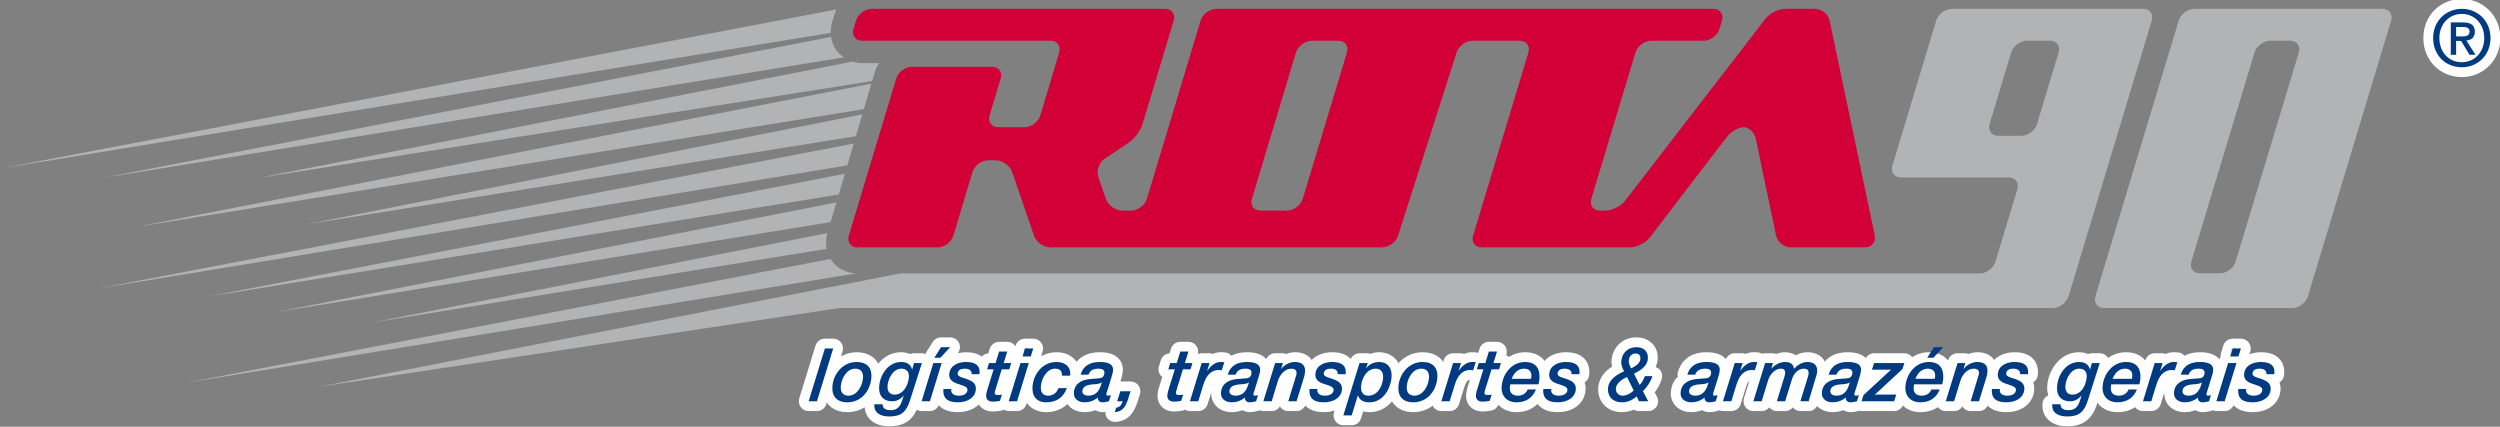 <?xml version="1.0" encoding="UTF-8"?>
<svg xmlns="http://www.w3.org/2000/svg" xmlns:xlink="http://www.w3.org/1999/xlink" width="249pt" height="42.5pt" viewBox="0 0 249 42.5" version="1.1">
<rect x="0" y="0" width="249" height="42.5" fill="#808080" stroke="none"/>
<defs>
<clipPath id="clip1">
  <path d="M 79 33 L 114 33 L 114 42.5 L 79 42.5 Z M 79 33 "/>
</clipPath>
<clipPath id="clip2">
  <path d="M 115 34 L 159 34 L 159 42.5 L 115 42.5 Z M 115 34 "/>
</clipPath>
<clipPath id="clip3">
  <path d="M 203 33 L 228 33 L 228 42.5 L 203 42.5 Z M 203 33 "/>
</clipPath>
</defs>
<g id="surface1">
<g clip-path="url(#clip1)" clip-rule="nonzero">
<path style=" stroke:none;fill-rule:evenodd;fill:rgb(100%,100%,100%);fill-opacity:1;" d="M 112.605 37.996 L 111.594 37.996 C 111.629 37.887 111.652 37.809 111.652 37.809 C 111.746 37.508 111.801 37.27 111.824 37.043 C 111.879 36.52 111.746 36.078 111.434 35.734 C 111.039 35.293 110.414 35.082 109.535 35.082 C 108.348 35.082 107.645 35.527 107.219 36.043 C 107.176 35.977 107.137 35.906 107.078 35.844 C 106.652 35.352 105.996 35.082 105.23 35.082 C 104.672 35.082 104.156 35.234 103.695 35.484 L 103.848 34.992 C 103.938 34.695 103.883 34.375 103.695 34.125 C 103.512 33.875 103.223 33.73 102.914 33.73 L 102.09 33.73 C 101.66 33.73 101.281 34.012 101.156 34.422 L 101.133 34.5 C 101.121 34.48 101.121 34.457 101.105 34.438 C 100.922 34.191 100.629 34.043 100.32 34.043 L 99.512 34.043 C 99.086 34.043 98.707 34.324 98.578 34.73 L 98.438 35.195 C 98.184 35.215 97.957 35.328 97.789 35.512 C 97.398 35.23 96.871 35.082 96.223 35.082 C 95.922 35.082 95.652 35.121 95.395 35.188 C 95.617 34.902 95.672 34.523 95.531 34.188 C 95.371 33.836 95.023 33.605 94.637 33.605 L 93.727 33.605 C 93.395 33.605 93.082 33.777 92.902 34.059 L 92.234 35.113 C 92.203 35.164 92.207 35.219 92.184 35.27 C 92.07 35.223 91.949 35.184 91.82 35.184 L 91.035 35.184 C 90.902 35.184 90.777 35.219 90.66 35.266 C 90.391 35.156 90.098 35.082 89.758 35.082 C 88.789 35.082 88.016 35.551 87.473 36.219 C 87.387 36.066 87.289 35.93 87.203 35.828 C 86.895 35.488 86.316 35.082 85.309 35.082 C 84.754 35.082 84.234 35.238 83.77 35.492 L 83.918 34.992 C 84.012 34.699 83.957 34.375 83.773 34.125 C 83.59 33.879 83.297 33.73 82.988 33.73 L 82.16 33.73 C 81.73 33.73 81.355 34.008 81.227 34.418 L 79.605 39.68 C 79.516 39.977 79.57 40.297 79.754 40.547 C 79.938 40.797 80.23 40.945 80.539 40.945 L 81.367 40.945 C 81.793 40.945 82.172 40.664 82.297 40.254 L 82.352 40.09 C 82.402 40.164 82.453 40.242 82.508 40.297 C 82.816 40.641 83.395 41.051 84.391 41.051 C 85.035 41.051 85.621 40.871 86.121 40.559 C 86.164 41.105 86.391 41.488 86.605 41.723 C 87.039 42.203 87.727 42.457 88.578 42.457 C 89.93 42.457 90.777 41.953 91.316 40.812 C 91.461 40.895 91.617 40.945 91.789 40.945 L 92.617 40.945 C 93.004 40.945 93.34 40.711 93.496 40.363 C 93.914 40.816 94.559 41.051 95.398 41.051 C 96.266 41.051 96.992 40.766 97.488 40.289 C 97.535 40.355 97.582 40.422 97.629 40.473 C 97.84 40.707 98.23 40.984 98.902 40.984 C 99.199 40.984 99.539 40.941 99.824 40.875 C 99.883 40.859 99.918 40.816 99.973 40.793 C 100.121 40.883 100.289 40.945 100.469 40.945 L 101.297 40.945 C 101.727 40.945 102.105 40.664 102.23 40.254 L 102.277 40.102 C 102.328 40.176 102.371 40.258 102.434 40.324 C 102.734 40.656 103.281 41.051 104.203 41.051 C 105.066 41.051 105.773 40.75 106.324 40.238 C 106.363 40.293 106.395 40.348 106.438 40.398 C 106.816 40.82 107.383 41.051 108.027 41.051 C 108.398 41.051 108.762 40.984 109.102 40.855 C 109.309 40.969 109.539 41.051 109.797 41.051 C 109.902 41.051 109.996 41.035 110.098 41.023 C 110.094 41.246 110.137 41.473 110.281 41.652 C 110.477 41.898 110.781 42.035 111.098 42.02 C 112.727 41.938 113.152 40.512 113.383 39.746 C 113.43 39.59 113.477 39.441 113.523 39.312 C 113.633 39.012 113.59 38.676 113.406 38.414 C 113.223 38.152 112.926 37.996 112.605 37.996 Z M 102.004 34.996 C 101.988 34.949 101.953 34.906 101.949 34.859 C 101.992 34.809 102.035 34.758 102.086 34.719 Z M 102.109 34.707 C 102.156 34.672 102.211 34.648 102.266 34.625 C 102.309 34.645 102.34 34.68 102.379 34.707 Z M 102.746 35.25 L 102.758 35.211 C 102.762 35.227 102.773 35.242 102.777 35.254 C 102.766 35.254 102.758 35.25 102.746 35.25 Z M 102.746 35.25 "/>
</g>
<g clip-path="url(#clip2)" clip-rule="nonzero">
<path style=" stroke:none;fill-rule:evenodd;fill:rgb(100%,100%,100%);fill-opacity:1;" d="M 155.977 35.082 C 155.059 35.082 154.301 35.406 153.828 35.953 C 153.789 35.906 153.766 35.848 153.727 35.805 C 153.426 35.473 152.867 35.082 151.902 35.082 C 151.273 35.082 150.73 35.27 150.266 35.562 C 150.199 35.477 150.109 35.414 150.02 35.355 L 150.035 35.305 C 150.121 35.012 150.07 34.688 149.887 34.438 C 149.703 34.191 149.41 34.043 149.102 34.043 L 148.297 34.043 C 147.867 34.043 147.492 34.32 147.363 34.73 L 147.234 35.148 C 147.199 35.141 147.172 35.117 147.137 35.113 C 146.934 35.082 146.742 35.082 146.586 35.082 C 146.312 35.082 146.055 35.152 145.812 35.254 C 145.715 35.223 145.621 35.184 145.516 35.184 L 144.73 35.184 C 144.301 35.184 143.922 35.461 143.797 35.871 L 143.742 36.051 C 143.688 35.973 143.629 35.891 143.574 35.828 C 143.27 35.488 142.688 35.082 141.68 35.082 C 140.746 35.082 139.898 35.496 139.285 36.164 C 139.203 36.023 139.117 35.895 139.012 35.777 C 138.727 35.461 138.203 35.082 137.328 35.082 C 137.039 35.082 136.754 35.145 136.484 35.246 C 136.398 35.219 136.32 35.184 136.23 35.184 L 135.406 35.184 C 135.027 35.184 134.691 35.414 134.535 35.754 C 134.129 35.309 133.508 35.082 132.684 35.082 C 131.828 35.082 131.117 35.367 130.645 35.852 C 130.602 35.789 130.559 35.73 130.52 35.684 C 130.27 35.406 129.805 35.082 128.984 35.082 C 128.68 35.082 128.379 35.152 128.09 35.258 C 127.988 35.223 127.891 35.184 127.781 35.184 L 127.004 35.184 C 126.609 35.184 126.266 35.426 126.113 35.781 C 126.102 35.77 126.098 35.746 126.086 35.734 C 125.688 35.293 125.066 35.082 124.188 35.082 C 123.535 35.082 123.039 35.223 122.645 35.43 C 122.496 35.27 122.312 35.148 122.098 35.113 C 121.895 35.082 121.699 35.082 121.547 35.082 C 121.27 35.082 121.016 35.152 120.77 35.254 C 120.676 35.223 120.578 35.184 120.473 35.184 L 119.688 35.184 C 119.551 35.184 119.422 35.223 119.301 35.273 C 119.379 34.988 119.328 34.68 119.152 34.438 C 118.969 34.191 118.676 34.043 118.367 34.043 L 117.559 34.043 C 117.133 34.043 116.754 34.324 116.629 34.73 L 116.484 35.195 C 116.09 35.223 115.742 35.484 115.621 35.867 L 115.426 36.496 C 115.336 36.793 115.387 37.113 115.57 37.363 C 115.621 37.434 115.699 37.473 115.762 37.527 L 115.438 38.582 C 115.438 38.57 115.328 38.902 115.301 39.199 C 115.234 39.836 115.469 40.242 115.676 40.473 C 115.887 40.707 116.277 40.984 116.949 40.984 C 117.242 40.984 117.586 40.941 117.871 40.875 C 117.926 40.859 117.969 40.816 118.02 40.793 C 118.172 40.883 118.336 40.945 118.516 40.945 L 119.344 40.945 C 119.773 40.945 120.148 40.664 120.277 40.258 L 120.641 39.086 C 120.621 39.582 120.773 40.043 121.09 40.398 C 121.469 40.82 122.031 41.051 122.68 41.051 C 123.051 41.051 123.414 40.984 123.746 40.855 C 123.961 40.969 124.191 41.051 124.445 41.051 C 124.781 41.051 125.086 40.977 125.328 40.918 C 125.379 40.906 125.41 40.871 125.449 40.855 C 125.57 40.906 125.695 40.945 125.828 40.945 L 126.66 40.945 C 127.008 40.945 127.316 40.754 127.488 40.465 C 127.504 40.492 127.504 40.523 127.523 40.547 C 127.703 40.797 127.996 40.945 128.309 40.945 L 129.141 40.945 C 129.512 40.945 129.84 40.723 130.004 40.398 C 130.422 40.828 131.047 41.051 131.859 41.051 C 132.246 41.051 132.602 40.992 132.926 40.895 L 132.863 41.09 C 132.773 41.387 132.828 41.707 133.012 41.957 C 133.195 42.207 133.488 42.352 133.797 42.352 L 134.629 42.352 C 135.059 42.352 135.438 42.074 135.562 41.664 L 135.773 40.977 C 135.965 41.02 136.172 41.051 136.414 41.051 C 137.352 41.051 138.102 40.617 138.641 39.973 C 138.719 40.102 138.797 40.211 138.879 40.297 C 139.188 40.641 139.766 41.051 140.762 41.051 C 141.496 41.051 142.164 40.809 142.711 40.402 C 142.734 40.449 142.738 40.504 142.773 40.547 C 142.953 40.797 143.246 40.945 143.559 40.945 L 144.387 40.945 C 144.812 40.945 145.191 40.664 145.32 40.258 L 145.844 38.57 C 146.055 37.895 146.273 37.84 146.402 37.832 L 146.164 38.582 C 146.152 38.645 146.062 38.945 146.035 39.207 C 145.969 39.832 146.199 40.238 146.406 40.469 C 146.617 40.703 147.012 40.984 147.684 40.984 C 147.977 40.984 148.32 40.941 148.602 40.875 C 148.895 40.805 149.113 40.594 149.238 40.328 C 149.688 40.789 150.32 41.051 151.039 41.051 C 151.902 41.051 152.609 40.746 153.148 40.23 C 153.18 40.27 153.211 40.32 153.242 40.355 C 153.664 40.816 154.305 41.051 155.152 41.051 C 156.676 41.051 157.789 40.191 157.914 38.918 C 157.945 38.664 157.93 38.371 157.828 38.082 C 158.062 37.93 158.242 37.691 158.277 37.398 C 158.383 36.578 158.102 36.066 157.848 35.777 C 157.441 35.312 156.812 35.082 155.977 35.082 Z M 155.977 35.082 "/>
</g>
<path style=" stroke:none;fill-rule:evenodd;fill:rgb(100%,100%,100%);fill-opacity:1;" d="M 164.898 36.562 C 164.992 36.359 165.07 36.137 165.094 35.883 C 165.18 35.074 164.871 34.551 164.605 34.258 C 164.203 33.824 163.609 33.59 162.934 33.605 C 161.672 33.605 160.648 34.539 160.516 35.82 C 160.488 36.078 160.516 36.305 160.555 36.52 C 159.961 36.902 159.297 37.531 159.195 38.512 C 159.121 39.207 159.32 39.84 159.742 40.309 C 160.172 40.785 160.805 41.051 161.52 41.051 C 161.953 41.051 162.355 40.961 162.738 40.801 C 162.887 40.895 163.062 40.945 163.246 40.945 L 164.172 40.945 C 164.516 40.945 164.828 40.766 165.008 40.469 C 165.184 40.176 165.195 39.812 165.031 39.508 L 164.809 39.09 C 165.133 38.656 165.391 38.176 165.516 37.723 C 165.598 37.43 165.539 37.113 165.355 36.871 C 165.238 36.719 165.074 36.625 164.898 36.562 Z M 164.898 36.562 "/>
<path style=" stroke:none;fill-rule:evenodd;fill:rgb(100%,100%,100%);fill-opacity:1;" d="M 200.656 35.082 C 199.801 35.082 199.09 35.371 198.613 35.852 C 198.574 35.789 198.531 35.73 198.488 35.684 C 198.238 35.406 197.773 35.082 196.953 35.082 C 196.648 35.082 196.348 35.152 196.059 35.258 C 195.961 35.223 195.859 35.184 195.754 35.184 L 194.973 35.184 C 194.539 35.184 194.164 35.461 194.039 35.871 L 194.023 35.922 C 193.996 35.887 193.977 35.84 193.945 35.805 C 193.645 35.477 193.086 35.082 192.117 35.082 C 191.48 35.082 190.93 35.273 190.453 35.574 C 190.273 35.332 189.988 35.184 189.68 35.184 L 186.664 35.184 C 186.32 35.184 186.016 35.367 185.84 35.652 C 185.441 35.273 184.855 35.082 184.035 35.082 C 182.871 35.082 182.172 35.512 181.746 36.012 C 181.676 35.879 181.598 35.762 181.52 35.676 C 181.273 35.406 180.812 35.082 180.02 35.082 C 179.621 35.082 179.238 35.191 178.863 35.383 C 178.566 35.203 178.219 35.082 177.797 35.082 C 177.488 35.082 177.188 35.148 176.902 35.258 C 176.801 35.223 176.699 35.184 176.594 35.184 L 175.809 35.184 C 175.699 35.184 175.598 35.199 175.496 35.234 C 175.402 35.18 175.301 35.133 175.191 35.113 C 174.988 35.082 174.789 35.082 174.641 35.082 C 174.363 35.082 174.109 35.152 173.867 35.254 C 173.77 35.223 173.672 35.184 173.566 35.184 L 172.781 35.184 C 172.387 35.184 172.039 35.426 171.895 35.781 C 171.879 35.77 171.879 35.75 171.867 35.734 C 171.469 35.293 170.848 35.082 169.965 35.082 C 167.996 35.082 167.34 36.309 167.121 37.039 C 167.078 37.199 167.078 37.363 167.113 37.523 C 166.727 37.891 166.48 38.371 166.422 38.953 C 166.363 39.5 166.523 40.016 166.867 40.398 C 167.246 40.82 167.809 41.051 168.453 41.051 C 168.828 41.051 169.191 40.984 169.527 40.855 C 169.738 40.969 169.969 41.051 170.227 41.051 C 170.559 41.051 170.863 40.977 171.109 40.918 C 171.156 40.906 171.188 40.871 171.23 40.855 C 171.348 40.906 171.477 40.945 171.609 40.945 L 172.438 40.945 C 172.867 40.945 173.246 40.664 173.371 40.258 L 173.895 38.57 C 174.012 38.188 174.133 38.008 174.242 37.918 L 173.699 39.68 C 173.609 39.977 173.664 40.297 173.848 40.547 C 174.031 40.797 174.324 40.945 174.633 40.945 L 175.461 40.945 C 175.766 40.945 176.039 40.801 176.219 40.574 C 176.406 40.805 176.68 40.945 176.977 40.945 L 177.805 40.945 C 178.105 40.945 178.379 40.801 178.562 40.574 C 178.746 40.805 179.02 40.945 179.316 40.945 L 180.145 40.945 C 180.504 40.945 180.816 40.742 180.984 40.441 C 181.363 40.832 181.906 41.051 182.527 41.051 C 182.895 41.051 183.262 40.984 183.598 40.855 C 183.809 40.969 184.039 41.051 184.289 41.051 C 184.629 41.051 184.934 40.977 185.18 40.918 C 185.195 40.914 185.203 40.902 185.215 40.898 C 185.281 40.91 185.34 40.945 185.41 40.945 L 188.66 40.945 C 189.035 40.945 189.363 40.723 189.527 40.391 C 189.969 40.812 190.57 41.051 191.258 41.051 C 191.938 41.051 192.531 40.879 193.016 40.551 C 193.199 40.797 193.492 40.945 193.801 40.945 L 194.629 40.945 C 194.977 40.945 195.285 40.754 195.461 40.461 C 195.473 40.488 195.477 40.523 195.496 40.547 C 195.68 40.797 195.969 40.945 196.281 40.945 L 197.109 40.945 C 197.48 40.945 197.809 40.723 197.973 40.398 C 198.391 40.828 199.016 41.051 199.828 41.051 C 201.352 41.051 202.465 40.195 202.598 38.922 C 202.621 38.664 202.609 38.375 202.508 38.082 C 202.746 37.934 202.922 37.691 202.961 37.395 C 203.062 36.578 202.781 36.062 202.527 35.773 C 202.121 35.312 201.492 35.082 200.656 35.082 Z M 200.656 35.082 "/>
<g clip-path="url(#clip3)" clip-rule="nonzero">
<path style=" stroke:none;fill-rule:evenodd;fill:rgb(100%,100%,100%);fill-opacity:1;" d="M 225.188 35.082 C 224.766 35.082 224.383 35.156 224.039 35.281 L 224.133 34.988 C 224.223 34.695 224.164 34.375 223.98 34.125 C 223.797 33.875 223.508 33.73 223.195 33.73 L 222.371 33.73 C 221.945 33.73 221.562 34.012 221.441 34.422 L 221.199 35.219 C 221.164 35.324 221.172 35.438 221.176 35.547 C 221.121 35.617 221.074 35.695 221.035 35.785 C 221.023 35.77 221.02 35.746 221.008 35.73 C 220.609 35.293 219.988 35.082 219.109 35.082 C 218.453 35.082 217.961 35.223 217.566 35.43 C 217.414 35.27 217.234 35.148 217.02 35.113 C 216.816 35.082 216.621 35.082 216.469 35.082 C 216.195 35.082 215.938 35.152 215.695 35.254 C 215.598 35.223 215.496 35.184 215.395 35.184 L 214.613 35.184 C 214.184 35.184 213.805 35.461 213.68 35.871 L 213.664 35.922 C 213.637 35.887 213.613 35.84 213.578 35.805 C 213.281 35.473 212.723 35.082 211.758 35.082 C 211.059 35.082 210.453 35.305 209.953 35.66 C 209.945 35.637 209.941 35.605 209.926 35.582 C 209.742 35.332 209.449 35.184 209.137 35.184 L 208.352 35.184 C 208.219 35.184 208.094 35.219 207.977 35.266 C 207.703 35.156 207.414 35.082 207.074 35.082 C 205.246 35.082 204.078 36.742 203.914 38.305 C 203.871 38.738 203.926 39.086 204.008 39.383 C 203.699 39.523 203.469 39.816 203.438 40.176 C 203.367 40.941 203.664 41.438 203.922 41.723 C 204.363 42.203 205.039 42.457 205.895 42.457 C 207.484 42.457 208.383 41.77 208.891 40.16 L 208.91 40.102 C 208.953 40.16 208.988 40.223 209.035 40.277 C 209.484 40.777 210.148 41.051 210.898 41.051 C 211.578 41.051 212.172 40.879 212.656 40.551 C 212.84 40.797 213.129 40.945 213.438 40.945 L 214.27 40.945 C 214.699 40.945 215.074 40.664 215.203 40.258 L 215.566 39.086 C 215.539 39.582 215.695 40.047 216.012 40.398 C 216.391 40.82 216.953 41.051 217.602 41.051 C 217.973 41.051 218.336 40.984 218.672 40.855 C 218.883 40.969 219.113 41.051 219.367 41.051 C 219.703 41.051 220.012 40.977 220.254 40.918 C 220.301 40.906 220.328 40.871 220.371 40.855 C 220.492 40.906 220.621 40.945 220.754 40.945 L 221.578 40.945 C 221.973 40.945 222.309 40.711 222.465 40.363 C 222.887 40.82 223.523 41.051 224.363 41.051 C 225.887 41.051 226.996 40.195 227.133 38.922 C 227.156 38.664 227.141 38.371 227.039 38.082 C 227.277 37.93 227.453 37.691 227.492 37.395 C 227.594 36.574 227.312 36.059 227.059 35.773 C 226.652 35.312 226.023 35.082 225.188 35.082 Z M 222.285 34.996 C 222.27 34.949 222.242 34.906 222.234 34.859 C 222.277 34.812 222.316 34.762 222.367 34.723 Z M 222.395 34.707 C 222.441 34.672 222.496 34.652 222.551 34.625 C 222.594 34.645 222.621 34.68 222.66 34.707 Z M 223.031 35.25 L 223.039 35.215 C 223.047 35.227 223.059 35.242 223.062 35.254 C 223.051 35.25 223.039 35.25 223.031 35.25 Z M 223.031 35.25 "/>
</g>
<path style=" stroke:none;fill-rule:evenodd;fill:rgb(100%,100%,100%);fill-opacity:1;" d="M 245.203 -0.098 C 243.016 -0.098 241.367 1.574 241.367 3.789 C 241.367 6.004 243.016 7.676 245.203 7.676 C 247.352 7.676 249.035 5.969 249.035 3.789 C 249.035 1.609 247.352 -0.098 245.203 -0.098 Z M 245.203 -0.098 "/>
<path style=" stroke:none;fill-rule:evenodd;fill:rgb(0%,22.752%,50.584%);fill-opacity:1;" d="M 82.16 34.707 L 82.988 34.707 L 81.367 39.969 L 80.539 39.969 Z M 82.16 34.707 "/>
<path style=" stroke:none;fill-rule:evenodd;fill:rgb(0%,22.752%,50.584%);fill-opacity:1;" d="M 82.914 38.406 C 83.043 37.152 84.012 36.055 85.309 36.055 C 86.34 36.055 86.891 36.629 86.781 37.691 C 86.641 39.023 85.727 40.07 84.391 40.07 C 83.355 40.07 82.809 39.469 82.914 38.406 Z M 83.746 38.43 C 83.688 38.988 83.906 39.41 84.508 39.41 C 85.359 39.41 85.871 38.473 85.953 37.695 C 86.008 37.137 85.789 36.719 85.188 36.719 C 84.336 36.719 83.824 37.668 83.746 38.43 Z M 83.746 38.43 "/>
<path style=" stroke:none;fill-rule:evenodd;fill:rgb(0%,22.752%,50.584%);fill-opacity:1;" d="M 90.641 39.863 C 90.273 41.027 89.762 41.48 88.578 41.48 C 87.742 41.48 87.012 41.156 87.09 40.262 L 87.914 40.262 C 87.895 40.699 88.242 40.852 88.715 40.852 C 89.457 40.852 89.691 40.402 89.887 39.785 L 90.004 39.41 L 89.992 39.395 C 89.699 39.762 89.316 39.969 88.871 39.969 C 87.941 39.969 87.473 39.363 87.57 38.406 C 87.691 37.258 88.496 36.055 89.758 36.055 C 90.293 36.055 90.695 36.262 90.844 36.793 L 90.859 36.793 L 91.035 36.16 L 91.82 36.16 Z M 89.094 39.305 C 89.98 39.305 90.438 38.391 90.52 37.617 C 90.574 37.07 90.328 36.719 89.777 36.719 C 88.969 36.719 88.477 37.668 88.406 38.359 C 88.352 38.879 88.531 39.305 89.094 39.305 Z M 89.094 39.305 "/>
<path style=" stroke:none;fill-rule:evenodd;fill:rgb(0%,22.752%,50.584%);fill-opacity:1;" d="M 91.789 39.969 L 92.961 36.16 L 93.789 36.16 L 92.617 39.969 Z M 94.637 34.582 L 93.664 35.633 L 93.059 35.633 L 93.727 34.582 Z M 94.637 34.582 "/>
<path style=" stroke:none;fill-rule:evenodd;fill:rgb(0%,22.752%,50.584%);fill-opacity:1;" d="M 96.77 37.27 C 96.805 36.887 96.516 36.719 96.07 36.719 C 95.746 36.719 95.418 36.828 95.383 37.195 C 95.348 37.543 95.918 37.602 96.422 37.801 C 96.859 37.973 97.254 38.223 97.191 38.82 C 97.102 39.703 96.219 40.07 95.398 40.07 C 94.531 40.07 93.871 39.785 93.965 38.746 L 94.746 38.746 C 94.684 39.223 95.031 39.41 95.508 39.41 C 95.852 39.41 96.312 39.297 96.359 38.863 C 96.398 38.465 95.789 38.383 95.281 38.191 C 94.852 38.031 94.492 37.777 94.547 37.219 C 94.637 36.387 95.449 36.055 96.219 36.055 C 97.035 36.055 97.672 36.32 97.555 37.27 Z M 96.77 37.27 "/>
<path style=" stroke:none;fill-rule:evenodd;fill:rgb(0%,22.752%,50.584%);fill-opacity:1;" d="M 99.512 35.016 L 100.32 35.016 L 99.969 36.16 L 100.719 36.16 L 100.523 36.785 L 99.773 36.785 L 99.195 38.648 C 99.141 38.812 99.09 38.973 99.078 39.062 C 99.062 39.223 99.102 39.344 99.348 39.344 C 99.473 39.344 99.633 39.344 99.793 39.305 L 99.594 39.926 C 99.379 39.977 99.113 40.004 98.902 40.004 C 98.305 40.004 98.191 39.648 98.227 39.297 C 98.242 39.152 98.297 38.938 98.32 38.871 L 98.965 36.785 L 98.312 36.785 L 98.508 36.16 L 99.16 36.16 Z M 99.512 35.016 "/>
<path style=" stroke:none;fill-rule:evenodd;fill:rgb(0%,22.752%,50.584%);fill-opacity:1;" d="M 101.641 36.16 L 102.469 36.16 L 101.297 39.969 L 100.469 39.969 Z M 102.09 34.707 L 102.91 34.707 L 102.664 35.504 L 101.848 35.504 Z M 102.09 34.707 "/>
<path style=" stroke:none;fill-rule:evenodd;fill:rgb(0%,22.752%,50.584%);fill-opacity:1;" d="M 105.758 37.418 C 105.82 36.945 105.539 36.719 105.086 36.719 C 104.258 36.719 103.754 37.684 103.676 38.414 C 103.617 38.98 103.789 39.41 104.41 39.41 C 104.895 39.41 105.246 39.113 105.434 38.656 L 106.262 38.656 C 105.891 39.629 105.184 40.07 104.203 40.07 C 103.219 40.07 102.746 39.41 102.844 38.441 C 102.977 37.16 103.891 36.055 105.23 36.055 C 106.066 36.055 106.703 36.527 106.586 37.418 Z M 105.758 37.418 "/>
<path style=" stroke:none;fill-rule:evenodd;fill:rgb(0%,22.752%,50.584%);fill-opacity:1;" d="M 110.305 38.863 C 110.262 39 110.203 39.137 110.191 39.238 C 110.184 39.344 110.219 39.41 110.348 39.41 C 110.445 39.41 110.551 39.371 110.645 39.363 L 110.449 39.969 C 110.234 40.02 110.012 40.07 109.789 40.07 C 109.512 40.07 109.328 39.879 109.344 39.586 C 108.98 39.914 108.484 40.07 108.027 40.07 C 107.41 40.07 106.891 39.723 106.961 39.055 C 107.059 38.121 107.84 37.793 108.676 37.742 C 108.953 37.727 109.238 37.695 109.512 37.676 C 109.812 37.652 109.969 37.461 109.996 37.176 C 110.035 36.816 109.754 36.719 109.414 36.719 C 108.965 36.719 108.578 36.844 108.414 37.316 L 107.629 37.316 C 107.91 36.371 108.641 36.055 109.535 36.055 C 110.902 36.055 110.883 36.668 110.852 36.938 C 110.836 37.102 110.797 37.277 110.719 37.516 Z M 108.414 39.41 C 109.223 39.41 109.555 38.82 109.738 38.098 L 109.723 38.082 C 109.594 38.199 109.371 38.234 109.188 38.258 C 108.719 38.293 107.871 38.285 107.805 38.922 C 107.766 39.289 108.109 39.41 108.414 39.41 Z M 108.414 39.41 "/>
<path style=" stroke:none;fill-rule:evenodd;fill:rgb(0%,22.752%,50.584%);fill-opacity:1;" d="M 111.586 38.973 L 112.605 38.973 C 112.289 39.828 112.199 40.984 111.039 41.043 L 111.164 40.617 C 111.539 40.566 111.719 40.305 111.82 39.969 L 111.266 39.969 Z M 111.586 38.973 "/>
<path style=" stroke:none;fill-rule:evenodd;fill:rgb(0%,22.752%,50.584%);fill-opacity:1;" d="M 117.559 35.016 L 118.367 35.016 L 118.016 36.16 L 118.766 36.16 L 118.57 36.785 L 117.82 36.785 L 117.242 38.648 C 117.188 38.812 117.137 38.973 117.121 39.062 C 117.109 39.223 117.148 39.344 117.395 39.344 C 117.52 39.344 117.68 39.344 117.844 39.305 L 117.641 39.926 C 117.422 39.977 117.16 40.004 116.949 40.004 C 116.352 40.004 116.234 39.648 116.273 39.297 C 116.289 39.152 116.348 38.938 116.367 38.871 L 117.012 36.785 L 116.359 36.785 L 116.555 36.16 L 117.203 36.16 Z M 117.559 35.016 "/>
<path style=" stroke:none;fill-rule:evenodd;fill:rgb(0%,22.752%,50.584%);fill-opacity:1;" d="M 119.688 36.16 L 120.473 36.16 L 120.242 36.902 L 120.258 36.918 C 120.523 36.496 121.035 36.055 121.547 36.055 C 121.676 36.055 121.816 36.055 121.941 36.078 L 121.684 36.879 C 121.594 36.867 121.492 36.852 121.398 36.852 C 120.539 36.852 120.109 37.516 119.867 38.281 L 119.344 39.969 L 118.516 39.969 Z M 119.688 36.16 "/>
<path style=" stroke:none;fill-rule:evenodd;fill:rgb(0%,22.752%,50.584%);fill-opacity:1;" d="M 124.953 38.863 C 124.91 39 124.855 39.137 124.844 39.238 C 124.828 39.344 124.871 39.41 124.996 39.41 C 125.094 39.41 125.199 39.371 125.297 39.363 L 125.102 39.969 C 124.887 40.02 124.664 40.07 124.445 40.07 C 124.16 40.07 123.977 39.879 123.992 39.586 C 123.633 39.914 123.137 40.07 122.68 40.07 C 122.059 40.07 121.539 39.723 121.613 39.055 C 121.711 38.121 122.492 37.793 123.328 37.742 C 123.605 37.727 123.891 37.695 124.16 37.676 C 124.461 37.652 124.621 37.461 124.648 37.176 C 124.688 36.816 124.406 36.719 124.066 36.719 C 123.613 36.719 123.23 36.844 123.066 37.316 L 122.281 37.316 C 122.559 36.371 123.289 36.055 124.184 36.055 C 125.551 36.055 125.531 36.668 125.504 36.938 C 125.488 37.102 125.445 37.277 125.371 37.516 Z M 123.066 39.41 C 123.871 39.41 124.203 38.82 124.387 38.098 L 124.371 38.082 C 124.246 38.199 124.023 38.234 123.84 38.258 C 123.371 38.293 122.52 38.285 122.453 38.922 C 122.414 39.289 122.762 39.41 123.066 39.41 Z M 123.066 39.41 "/>
<path style=" stroke:none;fill-rule:evenodd;fill:rgb(0%,22.752%,50.584%);fill-opacity:1;" d="M 127.004 36.16 L 127.781 36.16 L 127.605 36.711 L 127.621 36.727 C 127.961 36.305 128.469 36.055 128.984 36.055 C 129.738 36.055 130.039 36.453 129.977 37.062 C 129.961 37.203 129.934 37.402 129.891 37.535 L 129.137 39.969 L 128.309 39.969 L 129.031 37.617 C 129.074 37.492 129.117 37.367 129.129 37.262 C 129.141 37.137 129.211 36.719 128.609 36.719 C 128.281 36.719 128.012 36.879 127.785 37.086 C 127.578 37.285 127.391 37.594 127.289 37.906 L 126.66 39.969 L 125.828 39.969 Z M 127.004 36.16 "/>
<path style=" stroke:none;fill-rule:evenodd;fill:rgb(0%,22.752%,50.584%);fill-opacity:1;" d="M 133.234 37.27 C 133.266 36.887 132.98 36.719 132.535 36.719 C 132.215 36.719 131.883 36.828 131.848 37.195 C 131.809 37.543 132.387 37.602 132.887 37.801 C 133.32 37.973 133.719 38.223 133.656 38.82 C 133.562 39.703 132.684 40.07 131.859 40.07 C 130.996 40.07 130.336 39.785 130.43 38.746 L 131.211 38.746 C 131.148 39.223 131.492 39.41 131.973 39.41 C 132.316 39.41 132.777 39.297 132.824 38.863 C 132.863 38.465 132.254 38.383 131.742 38.191 C 131.316 38.031 130.953 37.777 131.016 37.219 C 131.102 36.387 131.914 36.055 132.684 36.055 C 133.496 36.055 134.141 36.32 134.02 37.27 Z M 133.234 37.27 "/>
<path style=" stroke:none;fill-rule:evenodd;fill:rgb(0%,22.752%,50.584%);fill-opacity:1;" d="M 135.406 36.16 L 136.23 36.16 L 136.07 36.645 L 136.078 36.66 C 136.383 36.277 136.867 36.055 137.328 36.055 C 138.27 36.055 138.688 36.727 138.594 37.633 C 138.473 38.797 137.715 40.07 136.41 40.07 C 135.867 40.07 135.434 39.914 135.254 39.379 L 135.242 39.379 L 134.629 41.375 L 133.797 41.375 Z M 136.289 39.41 C 137.188 39.41 137.672 38.508 137.754 37.711 C 137.812 37.16 137.605 36.719 137.027 36.719 C 136.133 36.719 135.648 37.633 135.566 38.43 C 135.508 38.973 135.703 39.41 136.289 39.41 Z M 136.289 39.41 "/>
<path style=" stroke:none;fill-rule:evenodd;fill:rgb(0%,22.752%,50.584%);fill-opacity:1;" d="M 139.289 38.406 C 139.422 37.152 140.383 36.055 141.68 36.055 C 142.711 36.055 143.262 36.629 143.152 37.691 C 143.016 39.023 142.098 40.07 140.762 40.07 C 139.727 40.07 139.18 39.469 139.289 38.406 Z M 140.117 38.43 C 140.059 38.988 140.277 39.41 140.879 39.41 C 141.73 39.41 142.242 38.473 142.324 37.695 C 142.383 37.137 142.16 36.719 141.559 36.719 C 140.703 36.719 140.195 37.668 140.117 38.43 Z M 140.117 38.43 "/>
<path style=" stroke:none;fill-rule:evenodd;fill:rgb(0%,22.752%,50.584%);fill-opacity:1;" d="M 144.73 36.16 L 145.516 36.16 L 145.285 36.902 L 145.297 36.918 C 145.566 36.496 146.078 36.055 146.586 36.055 C 146.719 36.055 146.855 36.055 146.984 36.078 L 146.727 36.879 C 146.633 36.867 146.535 36.852 146.438 36.852 C 145.578 36.852 145.148 37.516 144.91 38.281 L 144.383 39.969 L 143.555 39.969 Z M 144.73 36.16 "/>
<path style=" stroke:none;fill-rule:evenodd;fill:rgb(0%,22.752%,50.584%);fill-opacity:1;" d="M 148.289 35.016 L 149.102 35.016 L 148.746 36.16 L 149.496 36.16 L 149.305 36.785 L 148.555 36.785 L 147.977 38.648 C 147.922 38.812 147.867 38.973 147.859 39.062 C 147.844 39.223 147.883 39.344 148.129 39.344 C 148.254 39.344 148.41 39.344 148.578 39.305 L 148.371 39.926 C 148.156 39.977 147.891 40.004 147.68 40.004 C 147.086 40.004 146.969 39.648 147.008 39.297 C 147.023 39.152 147.078 38.938 147.102 38.871 L 147.746 36.785 L 147.094 36.785 L 147.289 36.16 L 147.941 36.16 Z M 148.289 35.016 "/>
<path style=" stroke:none;fill-rule:evenodd;fill:rgb(0%,22.752%,50.584%);fill-opacity:1;" d="M 152.984 38.789 C 152.633 39.672 151.938 40.07 151.039 40.07 C 150.09 40.07 149.465 39.438 149.57 38.406 C 149.691 37.234 150.555 36.055 151.902 36.055 C 153.238 36.055 153.395 37.062 153.32 37.809 C 153.301 37.992 153.262 38.156 153.227 38.281 L 150.43 38.281 C 150.402 38.367 150.395 38.449 150.387 38.523 C 150.328 39.047 150.566 39.41 151.191 39.41 C 151.633 39.41 151.996 39.188 152.156 38.789 Z M 152.492 37.727 C 152.508 37.637 152.516 37.566 152.523 37.492 C 152.57 37.043 152.305 36.719 151.812 36.719 C 151.195 36.719 150.789 37.137 150.566 37.727 Z M 152.492 37.727 "/>
<path style=" stroke:none;fill-rule:evenodd;fill:rgb(0%,22.752%,50.584%);fill-opacity:1;" d="M 156.523 37.27 C 156.559 36.887 156.266 36.719 155.824 36.719 C 155.504 36.719 155.172 36.828 155.137 37.195 C 155.098 37.543 155.676 37.602 156.18 37.801 C 156.609 37.973 157.008 38.223 156.945 38.82 C 156.852 39.703 155.969 40.07 155.152 40.07 C 154.285 40.07 153.621 39.785 153.715 38.746 L 154.504 38.746 C 154.438 39.223 154.781 39.41 155.262 39.41 C 155.602 39.41 156.066 39.297 156.113 38.863 C 156.152 38.465 155.539 38.383 155.031 38.191 C 154.605 38.031 154.246 37.777 154.305 37.219 C 154.391 36.387 155.203 36.055 155.973 36.055 C 156.789 36.055 157.43 36.32 157.309 37.27 Z M 156.523 37.27 "/>
<path style=" stroke:none;fill-rule:evenodd;fill:rgb(0%,22.752%,50.584%);fill-opacity:1;" d="M 164.164 39.969 L 163.246 39.969 L 163.008 39.48 C 162.562 39.871 162.109 40.07 161.52 40.07 C 160.66 40.07 160.074 39.504 160.164 38.609 C 160.254 37.777 161.066 37.293 161.762 36.984 C 161.574 36.66 161.441 36.32 161.484 35.922 C 161.57 35.082 162.234 34.582 162.953 34.582 C 163.645 34.566 164.211 34.949 164.121 35.781 C 164.051 36.504 163.336 36.918 162.746 37.219 L 163.305 38.34 C 163.426 38.223 163.676 37.918 163.824 37.461 L 164.574 37.461 C 164.434 37.973 164.062 38.555 163.633 38.957 Z M 162.051 37.551 C 161.664 37.727 161.004 38.109 160.945 38.656 C 160.895 39.141 161.258 39.41 161.609 39.41 C 161.98 39.41 162.43 39.195 162.711 38.883 Z M 162.23 35.887 C 162.195 36.211 162.336 36.414 162.453 36.695 C 162.82 36.496 163.328 36.254 163.379 35.781 C 163.422 35.398 163.215 35.207 162.926 35.207 C 162.57 35.207 162.277 35.422 162.23 35.887 Z M 162.23 35.887 "/>
<path style=" stroke:none;fill-rule:evenodd;fill:rgb(0%,22.752%,50.584%);fill-opacity:1;" d="M 170.73 38.863 C 170.688 39 170.629 39.137 170.621 39.238 C 170.609 39.344 170.648 39.41 170.777 39.41 C 170.871 39.41 170.98 39.371 171.074 39.363 L 170.879 39.969 C 170.664 40.02 170.441 40.07 170.223 40.07 C 169.938 40.07 169.754 39.879 169.77 39.586 C 169.41 39.914 168.914 40.07 168.453 40.07 C 167.836 40.07 167.32 39.723 167.391 39.055 C 167.488 38.121 168.27 37.793 169.105 37.742 C 169.383 37.727 169.664 37.695 169.938 37.676 C 170.242 37.652 170.398 37.461 170.426 37.176 C 170.465 36.816 170.184 36.719 169.844 36.719 C 169.391 36.719 169.008 36.844 168.844 37.316 L 168.059 37.316 C 168.336 36.371 169.07 36.055 169.961 36.055 C 171.328 36.055 171.309 36.668 171.281 36.938 C 171.266 37.102 171.223 37.277 171.148 37.516 Z M 168.844 39.41 C 169.652 39.41 169.98 38.82 170.164 38.098 L 170.152 38.082 C 170.023 38.199 169.801 38.234 169.617 38.258 C 169.148 38.293 168.297 38.285 168.23 38.922 C 168.195 39.289 168.539 39.41 168.844 39.41 Z M 168.844 39.41 "/>
<path style=" stroke:none;fill-rule:evenodd;fill:rgb(0%,22.752%,50.584%);fill-opacity:1;" d="M 172.781 36.16 L 173.566 36.16 L 173.336 36.902 L 173.348 36.918 C 173.617 36.496 174.129 36.055 174.637 36.055 C 174.77 36.055 174.906 36.055 175.035 36.078 L 174.777 36.879 C 174.684 36.867 174.586 36.852 174.492 36.852 C 173.633 36.852 173.199 37.516 172.961 38.281 L 172.438 39.969 L 171.605 39.969 Z M 172.781 36.16 "/>
<path style=" stroke:none;fill-rule:evenodd;fill:rgb(0%,22.752%,50.584%);fill-opacity:1;" d="M 175.805 36.16 L 176.59 36.16 L 176.426 36.695 L 176.438 36.711 C 176.785 36.312 177.277 36.055 177.789 36.055 C 178.254 36.055 178.641 36.23 178.676 36.734 C 179.051 36.34 179.508 36.055 180.02 36.055 C 180.738 36.055 181.047 36.453 180.984 37.062 C 180.969 37.203 180.914 37.402 180.871 37.535 L 180.141 39.969 L 179.316 39.969 L 180.012 37.711 C 180.039 37.625 180.105 37.449 180.133 37.262 C 180.164 36.988 180.102 36.719 179.672 36.719 C 179.031 36.719 178.621 37.316 178.492 37.742 L 177.801 39.969 L 176.973 39.969 L 177.617 37.875 C 177.676 37.684 177.773 37.418 177.801 37.191 C 177.824 36.93 177.738 36.719 177.391 36.719 C 177.07 36.719 176.84 36.859 176.652 37.02 C 176.469 37.18 176.234 37.461 176.141 37.762 L 175.461 39.969 L 174.633 39.969 Z M 175.805 36.16 "/>
<path style=" stroke:none;fill-rule:evenodd;fill:rgb(0%,22.752%,50.584%);fill-opacity:1;" d="M 184.805 38.863 C 184.762 39 184.703 39.137 184.691 39.238 C 184.68 39.344 184.719 39.41 184.848 39.41 C 184.945 39.41 185.047 39.371 185.141 39.363 L 184.949 39.969 C 184.73 40.02 184.508 40.07 184.289 40.07 C 184.008 40.07 183.824 39.879 183.84 39.586 C 183.477 39.914 182.984 40.07 182.523 40.07 C 181.906 40.07 181.391 39.723 181.461 39.055 C 181.555 38.121 182.34 37.793 183.172 37.742 C 183.449 37.727 183.738 37.695 184.012 37.676 C 184.309 37.652 184.469 37.461 184.496 37.176 C 184.535 36.816 184.254 36.719 183.914 36.719 C 183.461 36.719 183.078 36.844 182.91 37.316 L 182.129 37.316 C 182.406 36.371 183.137 36.055 184.031 36.055 C 185.398 36.055 185.379 36.668 185.352 36.938 C 185.336 37.102 185.289 37.277 185.219 37.516 Z M 182.914 39.41 C 183.719 39.41 184.051 38.82 184.234 38.098 L 184.223 38.082 C 184.09 38.199 183.871 38.234 183.688 38.258 C 183.215 38.293 182.367 38.285 182.301 38.922 C 182.262 39.289 182.609 39.41 182.914 39.41 Z M 182.914 39.41 "/>
<path style=" stroke:none;fill-rule:evenodd;fill:rgb(0%,22.752%,50.584%);fill-opacity:1;" d="M 186.66 36.16 L 189.68 36.16 L 189.477 36.77 L 186.734 39.305 L 188.863 39.305 L 188.656 39.969 L 185.406 39.969 L 185.609 39.348 L 188.344 36.82 L 186.445 36.82 Z M 186.66 36.16 "/>
<path style=" stroke:none;fill-rule:evenodd;fill:rgb(0%,22.752%,50.584%);fill-opacity:1;" d="M 193.199 38.789 C 192.848 39.672 192.152 40.07 191.258 40.07 C 190.305 40.07 189.68 39.438 189.785 38.406 C 189.906 37.234 190.773 36.055 192.117 36.055 C 193.453 36.055 193.613 37.062 193.535 37.809 C 193.516 37.992 193.477 38.156 193.441 38.281 L 190.641 38.281 C 190.621 38.367 190.613 38.449 190.605 38.523 C 190.547 39.047 190.781 39.41 191.406 39.41 C 191.852 39.41 192.215 39.188 192.371 38.789 Z M 192.703 37.727 C 192.723 37.637 192.73 37.566 192.738 37.492 C 192.785 37.043 192.52 36.719 192.027 36.719 C 191.406 36.719 191.008 37.137 190.781 37.727 Z M 193.535 34.582 L 192.566 35.633 L 191.953 35.633 L 192.621 34.582 Z M 193.535 34.582 "/>
<path style=" stroke:none;fill-rule:evenodd;fill:rgb(0%,22.752%,50.584%);fill-opacity:1;" d="M 194.973 36.16 L 195.746 36.16 L 195.574 36.711 L 195.59 36.727 C 195.93 36.305 196.438 36.055 196.953 36.055 C 197.711 36.055 198.008 36.453 197.945 37.062 C 197.93 37.203 197.902 37.402 197.859 37.535 L 197.105 39.969 L 196.277 39.969 L 196.996 37.617 C 197.039 37.492 197.078 37.367 197.098 37.262 C 197.109 37.137 197.18 36.719 196.578 36.719 C 196.246 36.719 195.977 36.879 195.754 37.086 C 195.547 37.285 195.359 37.594 195.262 37.906 L 194.629 39.969 L 193.797 39.969 Z M 194.973 36.16 "/>
<path style=" stroke:none;fill-rule:evenodd;fill:rgb(0%,22.752%,50.584%);fill-opacity:1;" d="M 201.203 37.27 C 201.234 36.887 200.945 36.719 200.504 36.719 C 200.184 36.719 199.855 36.828 199.816 37.195 C 199.777 37.543 200.355 37.602 200.859 37.801 C 201.289 37.973 201.688 38.223 201.621 38.82 C 201.531 39.703 200.652 40.07 199.828 40.07 C 198.965 40.07 198.301 39.785 198.395 38.746 L 199.184 38.746 C 199.117 39.223 199.461 39.41 199.941 39.41 C 200.285 39.41 200.746 39.297 200.789 38.863 C 200.828 38.465 200.223 38.383 199.711 38.191 C 199.285 38.031 198.926 37.777 198.984 37.219 C 199.07 36.387 199.883 36.055 200.652 36.055 C 201.465 36.055 202.109 36.32 201.988 37.27 Z M 201.203 37.27 "/>
<path style=" stroke:none;fill-rule:evenodd;fill:rgb(0%,22.752%,50.584%);fill-opacity:1;" d="M 207.953 39.863 C 207.59 41.027 207.078 41.48 205.895 41.48 C 205.059 41.48 204.328 41.156 204.406 40.262 L 205.234 40.262 C 205.211 40.699 205.559 40.852 206.031 40.852 C 206.77 40.852 207.008 40.402 207.203 39.785 L 207.32 39.41 L 207.309 39.395 C 207.016 39.762 206.633 39.969 206.188 39.969 C 205.258 39.969 204.789 39.363 204.891 38.406 C 205.008 37.258 205.816 36.055 207.074 36.055 C 207.609 36.055 208.012 36.262 208.16 36.793 L 208.176 36.793 L 208.348 36.16 L 209.137 36.16 Z M 206.41 39.305 C 207.297 39.305 207.754 38.391 207.828 37.617 C 207.891 37.07 207.645 36.719 207.09 36.719 C 206.285 36.719 205.789 37.668 205.719 38.359 C 205.664 38.879 205.852 39.305 206.41 39.305 Z M 206.41 39.305 "/>
<path style=" stroke:none;fill-rule:evenodd;fill:rgb(0%,22.752%,50.584%);fill-opacity:1;" d="M 212.84 38.789 C 212.484 39.672 211.789 40.07 210.895 40.07 C 209.941 40.07 209.32 39.438 209.426 38.406 C 209.547 37.234 210.41 36.055 211.754 36.055 C 213.094 36.055 213.246 37.062 213.176 37.809 C 213.152 37.992 213.117 38.156 213.078 38.281 L 210.281 38.281 C 210.258 38.367 210.246 38.449 210.242 38.523 C 210.188 39.047 210.414 39.41 211.039 39.41 C 211.488 39.41 211.852 39.188 212.008 38.789 Z M 212.344 37.727 C 212.363 37.637 212.367 37.566 212.371 37.492 C 212.426 37.043 212.16 36.719 211.664 36.719 C 211.047 36.719 210.648 37.137 210.414 37.727 Z M 212.344 37.727 "/>
<path style=" stroke:none;fill-rule:evenodd;fill:rgb(0%,22.752%,50.584%);fill-opacity:1;" d="M 214.609 36.16 L 215.395 36.16 L 215.164 36.902 L 215.18 36.918 C 215.449 36.496 215.953 36.055 216.469 36.055 C 216.598 36.055 216.734 36.055 216.863 36.078 L 216.609 36.879 C 216.512 36.867 216.414 36.852 216.316 36.852 C 215.461 36.852 215.027 37.516 214.789 38.281 L 214.266 39.969 L 213.438 39.969 Z M 214.609 36.16 "/>
<path style=" stroke:none;fill-rule:evenodd;fill:rgb(0%,22.752%,50.584%);fill-opacity:1;" d="M 219.871 38.863 C 219.828 39 219.777 39.137 219.766 39.238 C 219.754 39.344 219.789 39.41 219.922 39.41 C 220.02 39.41 220.121 39.371 220.215 39.363 L 220.023 39.969 C 219.809 40.02 219.578 40.07 219.367 40.07 C 219.078 40.07 218.898 39.879 218.914 39.586 C 218.555 39.914 218.059 40.07 217.602 40.07 C 216.98 40.07 216.465 39.723 216.535 39.055 C 216.629 38.121 217.414 37.793 218.246 37.742 C 218.523 37.727 218.812 37.695 219.086 37.676 C 219.387 37.652 219.539 37.461 219.574 37.176 C 219.609 36.816 219.328 36.719 218.988 36.719 C 218.535 36.719 218.152 36.844 217.984 37.316 L 217.203 37.316 C 217.48 36.371 218.211 36.055 219.109 36.055 C 220.473 36.055 220.453 36.668 220.426 36.938 C 220.41 37.102 220.367 37.277 220.289 37.516 Z M 217.988 39.41 C 218.789 39.41 219.121 38.82 219.309 38.098 L 219.297 38.082 C 219.164 38.199 218.945 38.234 218.762 38.258 C 218.289 38.293 217.441 38.285 217.379 38.922 C 217.336 39.289 217.684 39.41 217.988 39.41 Z M 217.988 39.41 "/>
<path style=" stroke:none;fill-rule:evenodd;fill:rgb(0%,22.752%,50.584%);fill-opacity:1;" d="M 221.922 36.16 L 222.754 36.16 L 221.578 39.969 L 220.746 39.969 Z M 222.371 34.707 L 223.195 34.707 L 222.949 35.504 L 222.129 35.504 Z M 222.371 34.707 "/>
<path style=" stroke:none;fill-rule:evenodd;fill:rgb(0%,22.752%,50.584%);fill-opacity:1;" d="M 225.734 37.27 C 225.77 36.887 225.477 36.719 225.035 36.719 C 224.715 36.719 224.383 36.828 224.348 37.195 C 224.312 37.543 224.887 37.602 225.391 37.801 C 225.82 37.973 226.219 38.223 226.156 38.82 C 226.066 39.703 225.184 40.07 224.363 40.07 C 223.496 40.07 222.836 39.785 222.93 38.746 L 223.715 38.746 C 223.648 39.223 223.992 39.41 224.473 39.41 C 224.812 39.41 225.277 39.297 225.324 38.863 C 225.363 38.465 224.758 38.383 224.242 38.191 C 223.816 38.031 223.453 37.777 223.516 37.219 C 223.602 36.387 224.414 36.055 225.188 36.055 C 225.996 36.055 226.641 36.32 226.52 37.27 Z M 225.734 37.27 "/>
<path style=" stroke:none;fill-rule:evenodd;fill:rgb(69.334%,70.117%,70.506%);fill-opacity:1;" d="M 86.789 8.328 L 13.492 22.613 L 86.039 10.867 C 86.348 9.844 86.602 8.98 86.789 8.328 Z M 86.789 8.328 "/>
<path style=" stroke:none;fill-rule:evenodd;fill:rgb(69.334%,70.117%,70.506%);fill-opacity:1;" d="M 85.891 11.387 L 30.594 22.328 L 85.246 13.566 C 85.473 12.805 85.688 12.078 85.891 11.387 Z M 85.891 11.387 "/>
<path style=" stroke:none;fill-rule:evenodd;fill:rgb(69.334%,70.117%,70.506%);fill-opacity:1;" d="M 85.035 14.297 L 9.836 28.723 L 84.395 16.473 C 84.605 15.75 84.82 15.023 85.035 14.297 Z M 85.035 14.297 "/>
<path style=" stroke:none;fill-rule:evenodd;fill:rgb(69.334%,70.117%,70.506%);fill-opacity:1;" d="M 37.047 32.125 L 82.34 24.785 C 82.234 24.281 82.246 23.742 82.41 23.215 Z M 37.047 32.125 "/>
<path style=" stroke:none;fill-rule:evenodd;fill:rgb(69.334%,70.117%,70.506%);fill-opacity:1;" d="M 83.309 20.16 L 27.406 31.094 L 82.727 22.125 C 82.879 21.613 83.074 20.945 83.309 20.16 Z M 83.309 20.16 "/>
<path style=" stroke:none;fill-rule:evenodd;fill:rgb(69.334%,70.117%,70.506%);fill-opacity:1;" d="M 84.148 17.309 L 20.629 29.551 L 83.539 19.371 C 83.73 18.727 83.934 18.027 84.148 17.309 Z M 84.148 17.309 "/>
<path style=" stroke:none;fill-rule:evenodd;fill:rgb(69.334%,70.117%,70.506%);fill-opacity:1;" d="M 82.871 2.234 L 83.121 1.41 C 83.168 1.25 83.242 1.094 83.312 0.941 L 0.039 16.781 L 82.746 3.27 C 82.742 2.93 82.77 2.586 82.871 2.234 Z M 82.871 2.234 "/>
<path style=" stroke:none;fill-rule:evenodd;fill:rgb(69.334%,70.117%,70.506%);fill-opacity:1;" d="M 10.262 17.715 L 84.047 5.715 C 83.785 5.531 83.535 5.32 83.336 5.055 C 83.031 4.648 82.844 4.176 82.77 3.676 Z M 10.262 17.715 "/>
<path style=" stroke:none;fill-rule:evenodd;fill:rgb(69.334%,70.117%,70.506%);fill-opacity:1;" d="M 86.867 8.07 C 87.031 7.52 87.133 7.172 87.133 7.168 C 87.23 6.852 87.379 6.562 87.555 6.285 L 85.863 6.285 C 85.531 6.285 85.219 6.219 84.918 6.133 L 25.641 17.734 Z M 86.867 8.07 "/>
<path style=" stroke:none;fill-rule:evenodd;fill:rgb(69.334%,70.117%,70.506%);fill-opacity:1;" d="M 82.863 25.996 C 82.812 25.93 82.785 25.855 82.742 25.785 L 18.59 38.113 L 85.297 27.227 C 84.312 27.199 83.422 26.758 82.863 25.996 Z M 82.863 25.996 "/>
<path style=" stroke:none;fill-rule:evenodd;fill:rgb(69.334%,70.117%,70.506%);fill-opacity:1;" d="M 237.297 0.879 L 218.559 0.879 C 217.891 0.879 217.191 1.41 216.996 2.055 L 208.703 29.5 C 208.516 30.145 208.898 30.68 209.566 30.68 L 228.305 30.68 C 228.969 30.68 229.672 30.145 229.871 29.5 L 238.156 2.055 C 238.352 1.41 237.961 0.879 237.297 0.879 Z M 228.961 5.23 L 222.672 26.047 C 222.48 26.699 221.773 27.223 221.109 27.223 L 219.121 27.223 C 218.453 27.223 218.066 26.699 218.258 26.047 L 224.551 5.23 C 224.746 4.582 225.453 4.059 226.117 4.059 L 228.102 4.059 C 228.766 4.059 229.156 4.582 228.961 5.23 Z M 228.961 5.23 "/>
<path style=" stroke:none;fill-rule:evenodd;fill:rgb(69.334%,70.117%,70.506%);fill-opacity:1;" d="M 213.453 0.879 L 194.41 0.879 C 193.746 0.879 193.039 1.41 192.844 2.055 L 188.484 16.5 C 188.289 17.145 188.68 17.676 189.344 17.676 L 200.074 17.676 C 200.738 17.676 201.121 18.203 200.926 18.852 L 198.746 26.059 C 198.551 26.711 197.844 27.234 197.176 27.234 L 89.719 27.234 L 89.711 27.238 L 89.645 27.238 L 31.672 38.539 L 83.578 30.68 L 204.461 30.68 C 205.121 30.68 205.828 30.145 206.031 29.5 L 214.312 2.055 C 214.508 1.41 214.121 0.879 213.453 0.879 Z M 205.039 5.23 L 202.887 12.348 C 202.695 12.996 201.988 13.523 201.328 13.523 L 199.023 13.523 C 198.359 13.523 197.977 12.996 198.164 12.348 L 200.312 5.23 C 200.512 4.582 201.215 4.059 201.871 4.059 L 204.184 4.059 C 204.852 4.059 205.234 4.582 205.039 5.23 Z M 205.039 5.23 "/>
<path style=" stroke:none;fill-rule:evenodd;fill:rgb(82.422%,0%,21.167%);fill-opacity:1;" d="M 182.238 2.082 C 182.105 1.422 181.441 0.879 180.773 0.879 L 177.809 0.879 C 177.145 0.879 176.262 1.316 175.855 1.848 L 161.855 20.004 C 161.445 20.535 160.562 20.973 159.902 20.973 L 159.355 20.973 C 158.684 20.973 158.301 20.441 158.496 19.801 L 162.891 5.23 C 163.086 4.582 163.785 4.059 164.453 4.059 L 169.691 4.059 C 170.352 4.059 171.059 3.523 171.258 2.883 L 171.504 2.055 C 171.699 1.41 171.316 0.879 170.648 0.879 L 121.145 0.879 C 120.484 0.879 119.777 1.41 119.578 2.055 L 114.23 19.801 C 114.039 20.441 113.328 20.973 112.672 20.973 L 111.754 20.973 C 111.086 20.973 110.367 20.449 110.148 19.816 L 109.402 17.652 C 109.184 17.02 109.453 16.191 110.012 15.816 L 112.434 14.199 C 112.988 13.824 113.605 12.996 113.797 12.348 L 116.902 2.055 C 117.102 1.41 116.711 0.879 116.047 0.879 L 86.824 0.879 C 86.156 0.879 85.453 1.41 85.258 2.055 L 85.008 2.883 C 84.82 3.523 85.199 4.059 85.867 4.059 L 104.645 4.059 C 105.309 4.059 105.695 4.582 105.496 5.23 L 103.617 11.488 C 103.422 12.141 102.715 12.668 102.047 12.668 L 99.414 12.668 C 98.758 12.668 98.367 12.141 98.562 11.488 L 99.664 7.824 C 99.863 7.184 99.48 6.652 98.812 6.652 L 90.832 6.652 C 90.164 6.652 89.461 7.184 89.266 7.824 L 84.543 23.465 C 84.352 24.105 84.734 24.637 85.402 24.637 L 93.387 24.637 C 94.055 24.637 94.758 24.105 94.957 23.465 L 96.859 17.137 C 97.055 16.496 97.762 15.965 98.422 15.965 L 99.195 15.965 C 99.863 15.965 100.59 16.488 100.809 17.125 L 102.992 23.48 C 103.215 24.117 103.941 24.637 104.605 24.637 L 137.66 24.637 C 138.328 24.637 139.039 24.105 139.246 23.473 L 145.078 5.227 C 145.289 4.578 146.004 4.059 146.672 4.059 L 151.367 4.059 C 152.031 4.059 152.422 4.582 152.227 5.23 L 146.723 23.465 C 146.527 24.105 146.914 24.637 147.578 24.637 L 162.359 24.637 C 163.02 24.637 163.898 24.199 164.312 23.668 L 171.996 13.637 C 172.406 13.102 173.164 12.668 173.688 12.668 C 174.211 12.668 174.738 13.211 174.887 13.867 L 176.891 23.438 C 177.031 24.098 177.688 24.637 178.355 24.637 L 185.758 24.637 C 186.426 24.637 186.859 24.098 186.723 23.438 Z M 129.754 19.801 C 129.559 20.441 128.855 20.973 128.191 20.973 L 125.547 20.973 C 124.879 20.973 124.496 20.441 124.688 19.801 L 129.078 5.23 C 129.277 4.582 129.984 4.059 130.652 4.059 L 133.289 4.059 C 133.961 4.059 134.348 4.582 134.152 5.23 Z M 129.754 19.801 "/>
<path style=" stroke:none;fill-rule:evenodd;fill:rgb(0%,22.752%,50.584%);fill-opacity:1;" d="M 245.203 6.699 C 243.531 6.699 242.34 5.449 242.34 3.789 C 242.34 2.039 243.66 0.879 245.203 0.879 C 246.73 0.879 248.055 2.039 248.055 3.789 C 248.055 5.543 246.73 6.699 245.203 6.699 Z M 245.203 1.387 C 243.945 1.387 242.961 2.375 242.961 3.789 C 242.961 5.113 243.816 6.195 245.203 6.195 C 246.449 6.195 247.43 5.215 247.43 3.789 C 247.43 2.375 246.449 1.387 245.203 1.387 Z M 244.629 5.457 L 244.098 5.457 L 244.098 2.234 L 245.32 2.234 C 246.098 2.234 246.496 2.504 246.496 3.16 C 246.496 3.742 246.137 3.984 245.656 4.039 L 246.559 5.457 L 245.961 5.457 L 245.129 4.078 L 244.629 4.078 Z M 245.219 3.625 C 245.617 3.625 245.969 3.586 245.969 3.121 C 245.969 2.73 245.578 2.688 245.266 2.688 L 244.629 2.688 L 244.629 3.625 Z M 245.219 3.625 "/>
</g>
</svg>
